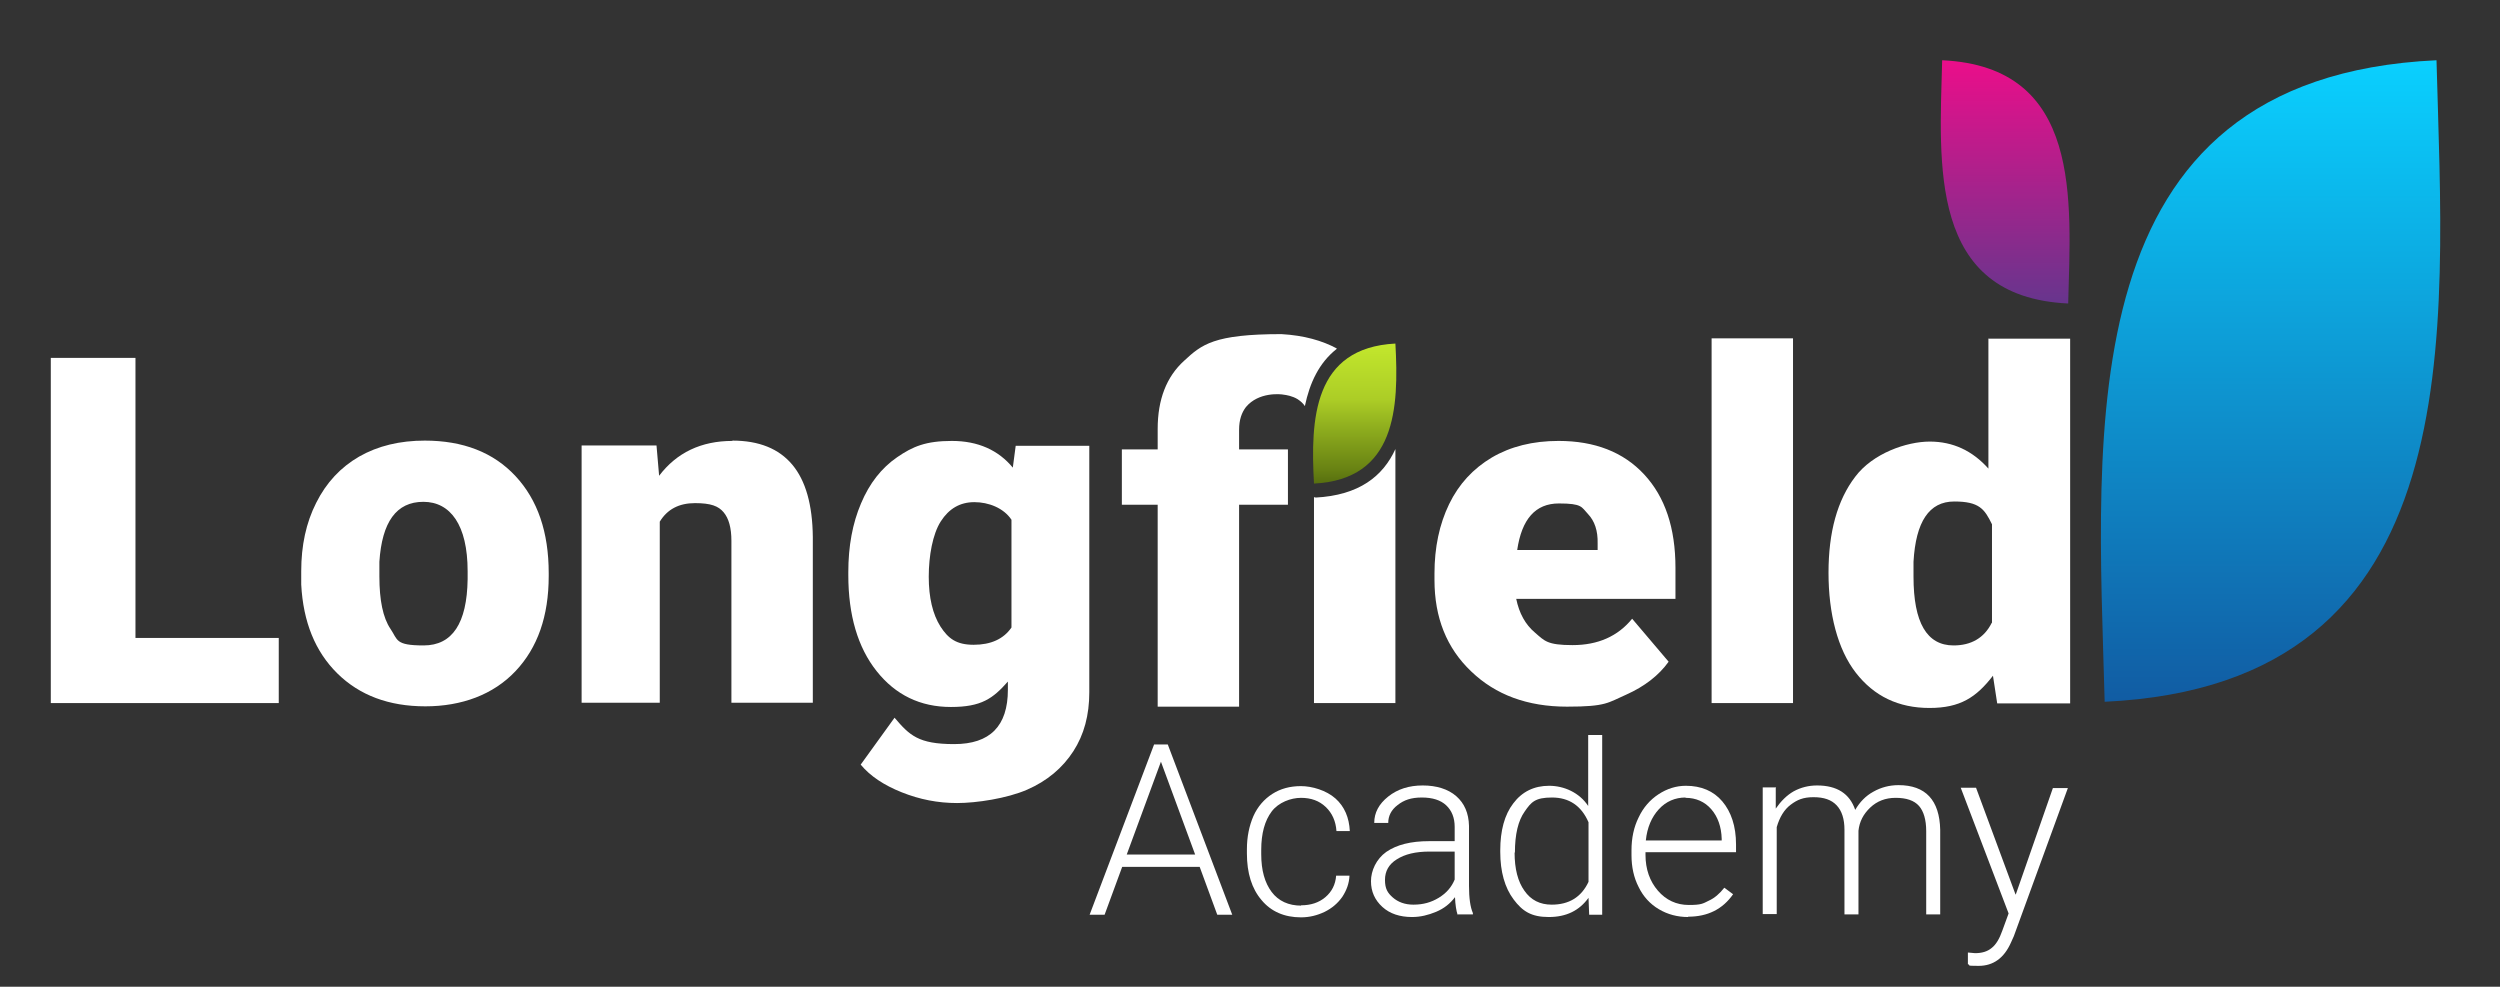 <?xml version="1.0" encoding="UTF-8"?>
<svg xmlns="http://www.w3.org/2000/svg" version="1.1" xmlns:xlink="http://www.w3.org/1999/xlink" viewBox="0 0 767.7 303">
  <rect x="0" y="0" width="767.7" height="303" fill="#333333" stroke="none"/>
  <defs>
    <style>
      .cls-1 {
        fill: url(#linear-gradient-2);
      }

      .cls-2 {
        fill: #fff;
      }

      .cls-3 {
        fill: url(#linear-gradient-3);
      }

      .cls-4 {
        fill: url(#linear-gradient);
      }
    </style>
    <linearGradient id="linear-gradient" x1="697.3" y1="215.5" x2="697.3" y2="18.5" gradientUnits="userSpaceOnUse">
      <stop offset="0" stop-color="#115ca3"/>
      <stop offset="1" stop-color="#0ad0ff"/>
    </linearGradient>
    <linearGradient id="linear-gradient-2" x1="615.8" y1="93.2" x2="615.8" y2="18.5" gradientUnits="userSpaceOnUse">
      <stop offset="0" stop-color="#67358d"/>
      <stop offset="1" stop-color="#eb0e8a"/>
    </linearGradient>
    <linearGradient id="linear-gradient-3" x1="416" y1="148.5" x2="416" y2="105.4" gradientUnits="userSpaceOnUse">
      <stop offset="0" stop-color="#576f0f"/>
      <stop offset=".1" stop-color="#688213"/>
      <stop offset=".4" stop-color="#8fae1e"/>
      <stop offset=".6" stop-color="#accd26"/>
      <stop offset=".9" stop-color="#bde12b"/>
      <stop offset="1" stop-color="#c4e82d"/>
    </linearGradient>
  </defs>
  <!-- Generator: Adobe Illustrator 28.7.5, SVG Export Plug-In . SVG Version: 1.2.0 Build 176)  -->
  <g>
    <g id="Layer_6">
      <g>
        <path d="M416,109.7"/>
        <path class="cls-4" d="M646.3,215.5h0c-2.2-83.5-11.7-191.7,101.9-197,2.2,83.5,11.7,191.7-101.9,197Z"/>
        <path class="cls-1" d="M635.1,93.2h0c.8-31.7,4.4-72.7-38.7-74.7-.8,31.7-4.4,72.7,38.7,74.7Z"/>
        <g>
          <polygon class="cls-2" points="41.6 109.9 15.6 109.9 15.6 215.9 85.6 215.9 85.6 195.9 41.6 195.9 41.6 109.9"/>
          <path class="cls-2" d="M130.5,135.3c-7.7,0-14.4,1.6-20.2,4.9-5.7,3.3-10.1,8-13.2,14.2-3.1,6.1-4.6,13.1-4.6,21v4.1c.6,11.5,4.3,20.6,11.1,27.3,6.8,6.7,15.8,10.1,27,10.1s20.9-3.6,27.7-10.8c6.8-7.2,10.2-16.9,10.2-29.2v-.9c0-12.6-3.4-22.5-10.2-29.8-6.8-7.3-16.1-10.9-27.9-10.9ZM143.6,177.9c-.2,13.5-4.7,20.3-13.5,20.3s-7.9-1.7-10.2-5.1c-2.3-3.4-3.4-8.8-3.4-16.1v-4.5c.8-12.2,5.2-18.4,13.5-18.4s13.6,7.1,13.6,21.3v2.5Z"/>
          <path class="cls-2" d="M224.9,135.4c-9.6,0-17.1,3.6-22.5,10.7l-.8-9.3h-23v79h24v-55.6c2.3-3.8,5.9-5.7,10.8-5.7s7.2.9,8.8,2.8c1.6,1.9,2.4,4.8,2.4,8.8v49.7h25v-50.9c-.1-9.9-2.2-17.3-6.3-22.2-4.1-4.9-10.2-7.4-18.4-7.4Z"/>
          <path class="cls-2" d="M311.1,143.7c-4.5-5.5-10.8-8.3-18.8-8.3s-12,1.7-16.8,5c-4.8,3.3-8.5,8-11.1,14.2-2.6,6.1-3.9,13.1-3.9,21.1v.9c0,12.3,2.9,22.2,8.7,29.5,5.8,7.3,13.4,11,22.8,11s12.9-2.6,17.5-7.8v2.5c0,11.2-5.5,16.7-16.5,16.7s-13.7-2.7-18.3-8.1l-10.4,14.4c2.9,3.5,7.1,6.3,12.6,8.5,5.5,2.2,11.1,3.3,17,3.3s15.3-1.4,21.5-4.1c6.2-2.7,10.9-6.7,14.2-11.8,3.3-5.1,4.9-11.1,4.9-18.1v-75.7h-22.6l-.9,6.8ZM310.6,192.7c-2.4,3.5-6.3,5.3-11.6,5.3s-7.8-1.9-10.2-5.6c-2.4-3.8-3.6-8.9-3.6-15.3s1.2-13.1,3.7-17c2.5-3.9,5.9-5.9,10.3-5.9s9,1.8,11.4,5.4v33.1Z"/>
          <path class="cls-2" d="M410.5,107c-4.5-2.4-10-4-17-4.4-20.8,0-24.5,3.2-29.9,8.2-5.4,4.9-8.1,11.9-8.1,20.9v6.3h-11v17h11v62h25v-62h15v-17h-15v-6c0-3.1.8-5.3,2.1-7,3.9-4.7,10.7-4,11.6-3.8.8.1,2.7.4,4.3,1.4.9.6,1.7,1.3,2.2,2.1,1.5-7.2,4.4-13.3,9.7-17.5Z"/>
          <path class="cls-2" d="M403.9,152.7h-.4v63.2h25v-78c-3.8,8.3-11.1,14.2-24.6,14.9Z"/>
          <path class="cls-2" d="M478.6,135.4c-7.9,0-14.7,1.7-20.5,5.1-5.7,3.4-10.1,8.1-13.1,14.3-3,6.2-4.5,13.3-4.5,21.3v2c0,11.5,3.7,20.9,11.3,28.1,7.5,7.2,17.3,10.8,29.4,10.8s12.5-1.2,18.2-3.7c5.6-2.5,10-5.9,13-10.1l-11.2-13.2c-4.4,5.4-10.5,8.1-18.3,8.1s-8.6-1.3-11.5-3.8c-3-2.5-4.9-6-5.8-10.4h48.9v-9.5c0-12.3-3.2-21.8-9.6-28.7-6.4-6.9-15.2-10.3-26.3-10.3ZM490.6,168.9h-24.7c1.4-9.5,5.6-14.3,12.8-14.3s6.9,1.1,8.9,3.2c2.1,2.2,3.1,5.2,3,9.1v1.9Z"/>
          <rect class="cls-2" x="525.6" y="103.9" width="25" height="112"/>
          <path class="cls-2" d="M610.6,103.9v40c-4.9-5.5-10.9-8.3-18-8.3s-17.5,3.6-22.9,10.8c-5.5,7.2-8.2,17-8.2,29.5s2.8,23.5,8.4,30.7c5.6,7.2,13.1,10.8,22.6,10.8s14.4-3.3,19.5-9.9l1.3,8.5h22.4v-112h-25ZM611.6,191.3c-2.3,4.6-6.3,6.9-11.7,6.9-8.2,0-12.3-7-12.3-21.1v-4.6c.7-12.3,4.8-18.5,12.5-18.5s9.3,2.3,11.6,7v30.2Z"/>
        </g>
        <path class="cls-3" d="M403.5,148.5h0c-1.1-19.8-.2-41.7,25-43,1.1,19.8.2,41.7-25,43Z"/>
      </g>
      <g>
        <path class="cls-2" d="M368.4,266.2h-23.8l-5.4,14.7h-4.6l19.8-52.3h4.2l19.8,52.3h-4.6l-5.4-14.7ZM346,262.4h21l-10.5-28.5-10.5,28.5Z"/>
        <path class="cls-2" d="M399.5,278c3,0,5.5-.8,7.5-2.5,2-1.7,3.1-3.9,3.3-6.6h4.1c-.1,2.4-.9,4.5-2.2,6.5-1.4,2-3.2,3.5-5.4,4.6-2.3,1.1-4.7,1.7-7.3,1.7-5.1,0-9.2-1.8-12.1-5.3-3-3.5-4.5-8.3-4.5-14.3v-1.3c0-3.8.7-7.2,2-10.2,1.3-2.9,3.3-5.2,5.8-6.8,2.5-1.6,5.4-2.4,8.8-2.4s7.8,1.3,10.6,3.8,4.2,5.9,4.4,10h-4.1c-.2-3-1.3-5.5-3.3-7.4-2-1.9-4.5-2.8-7.6-2.8s-6.9,1.4-9,4.2c-2.1,2.8-3.2,6.7-3.2,11.8v1.3c0,5,1.1,8.8,3.2,11.6,2.1,2.8,5.2,4.2,9.1,4.2Z"/>
        <path class="cls-2" d="M447.6,280.9c-.4-1.2-.7-3-.8-5.4-1.5,2-3.4,3.5-5.8,4.5s-4.8,1.6-7.4,1.6c-3.7,0-6.8-1-9.1-3.1-2.3-2.1-3.5-4.7-3.5-7.9s1.6-6.8,4.7-9c3.2-2.2,7.5-3.3,13.2-3.3h7.8v-4.4c0-2.8-.9-5-2.6-6.6-1.7-1.6-4.2-2.4-7.5-2.4s-5.5.8-7.4,2.3c-2,1.5-2.9,3.4-2.9,5.5h-4.3c0-3.1,1.4-5.8,4.3-8.1,2.9-2.3,6.4-3.4,10.6-3.4s7.8,1.1,10.3,3.3c2.5,2.2,3.8,5.2,3.9,9.1v18.4c0,3.8.4,6.6,1.2,8.4v.4h-4.6ZM434.1,277.8c2.9,0,5.4-.7,7.7-2.1s3.9-3.2,4.9-5.6v-8.6h-7.7c-4.3,0-7.6.8-10.1,2.4-2.4,1.5-3.6,3.6-3.6,6.3s.8,4,2.4,5.4c1.6,1.4,3.7,2.2,6.3,2.2Z"/>
        <path class="cls-2" d="M460.7,261.1c0-6,1.3-10.9,4-14.4,2.7-3.6,6.4-5.4,11-5.4s9.3,2.1,12,6.2v-21.8h4.3v55.2h-4l-.2-5.2c-2.8,3.9-6.8,5.9-12.2,5.9s-8.1-1.8-10.8-5.4-4.1-8.5-4.1-14.6v-.5ZM465.1,261.8c0,5,1,8.9,3,11.7,2,2.9,4.8,4.3,8.4,4.3,5.3,0,9.1-2.3,11.3-7v-18.3c-2.2-5.1-6-7.6-11.2-7.6s-6.4,1.4-8.4,4.3c-2,2.8-3,7-3,12.6Z"/>
        <path class="cls-2" d="M518.4,281.6c-3.3,0-6.3-.8-9-2.4-2.7-1.6-4.8-3.9-6.2-6.8-1.5-2.9-2.2-6.2-2.2-9.8v-1.5c0-3.7.7-7.1,2.2-10.1,1.4-3,3.5-5.4,6.1-7.1,2.6-1.7,5.4-2.6,8.4-2.6,4.7,0,8.5,1.6,11.2,4.8s4.2,7.6,4.2,13.2v2.4h-27.8v.8c0,4.4,1.3,8.1,3.8,11,2.5,2.9,5.7,4.4,9.5,4.4s4.3-.4,6.1-1.3c1.8-.8,3.4-2.2,4.8-4l2.7,2c-3.2,4.6-7.8,6.9-13.8,6.9ZM517.6,244.9c-3.2,0-6,1.2-8.2,3.6s-3.6,5.6-4,9.6h23.3v-.5c-.1-3.7-1.2-6.8-3.2-9.1-2-2.3-4.7-3.5-7.9-3.5Z"/>
        <path class="cls-2" d="M545.3,242v6.3c1.6-2.3,3.4-4.1,5.5-5.3,2.2-1.2,4.6-1.8,7.2-1.8,6.1,0,10,2.5,11.7,7.5,1.4-2.4,3.2-4.3,5.6-5.6,2.3-1.3,4.9-2,7.7-2,8.3,0,12.6,4.6,12.8,13.7v26h-4.3v-25.6c0-3.5-.8-6.1-2.2-7.7-1.5-1.7-3.9-2.5-7.2-2.5-3.1,0-5.7,1-7.8,3-2.1,2-3.3,4.3-3.6,7.1v25.7h-4.3v-26c0-3.3-.8-5.8-2.4-7.5s-3.9-2.5-7.1-2.5-5,.8-7,2.3-3.4,3.8-4.3,6.9v26.7h-4.3v-38.9h4.1Z"/>
        <path class="cls-2" d="M619,274.7l11.4-32.7h4.6l-16.6,45.5-.9,2c-2.1,4.7-5.4,7.1-9.9,7.1s-2.1-.2-3.3-.5v-3.6s2.2.2,2.2.2c2.1,0,3.8-.5,5.1-1.6,1.3-1,2.4-2.8,3.3-5.4l1.9-5.2-14.7-38.6h4.7l12.1,32.7Z"/>
      </g>
    </g>
  </g>
</svg>